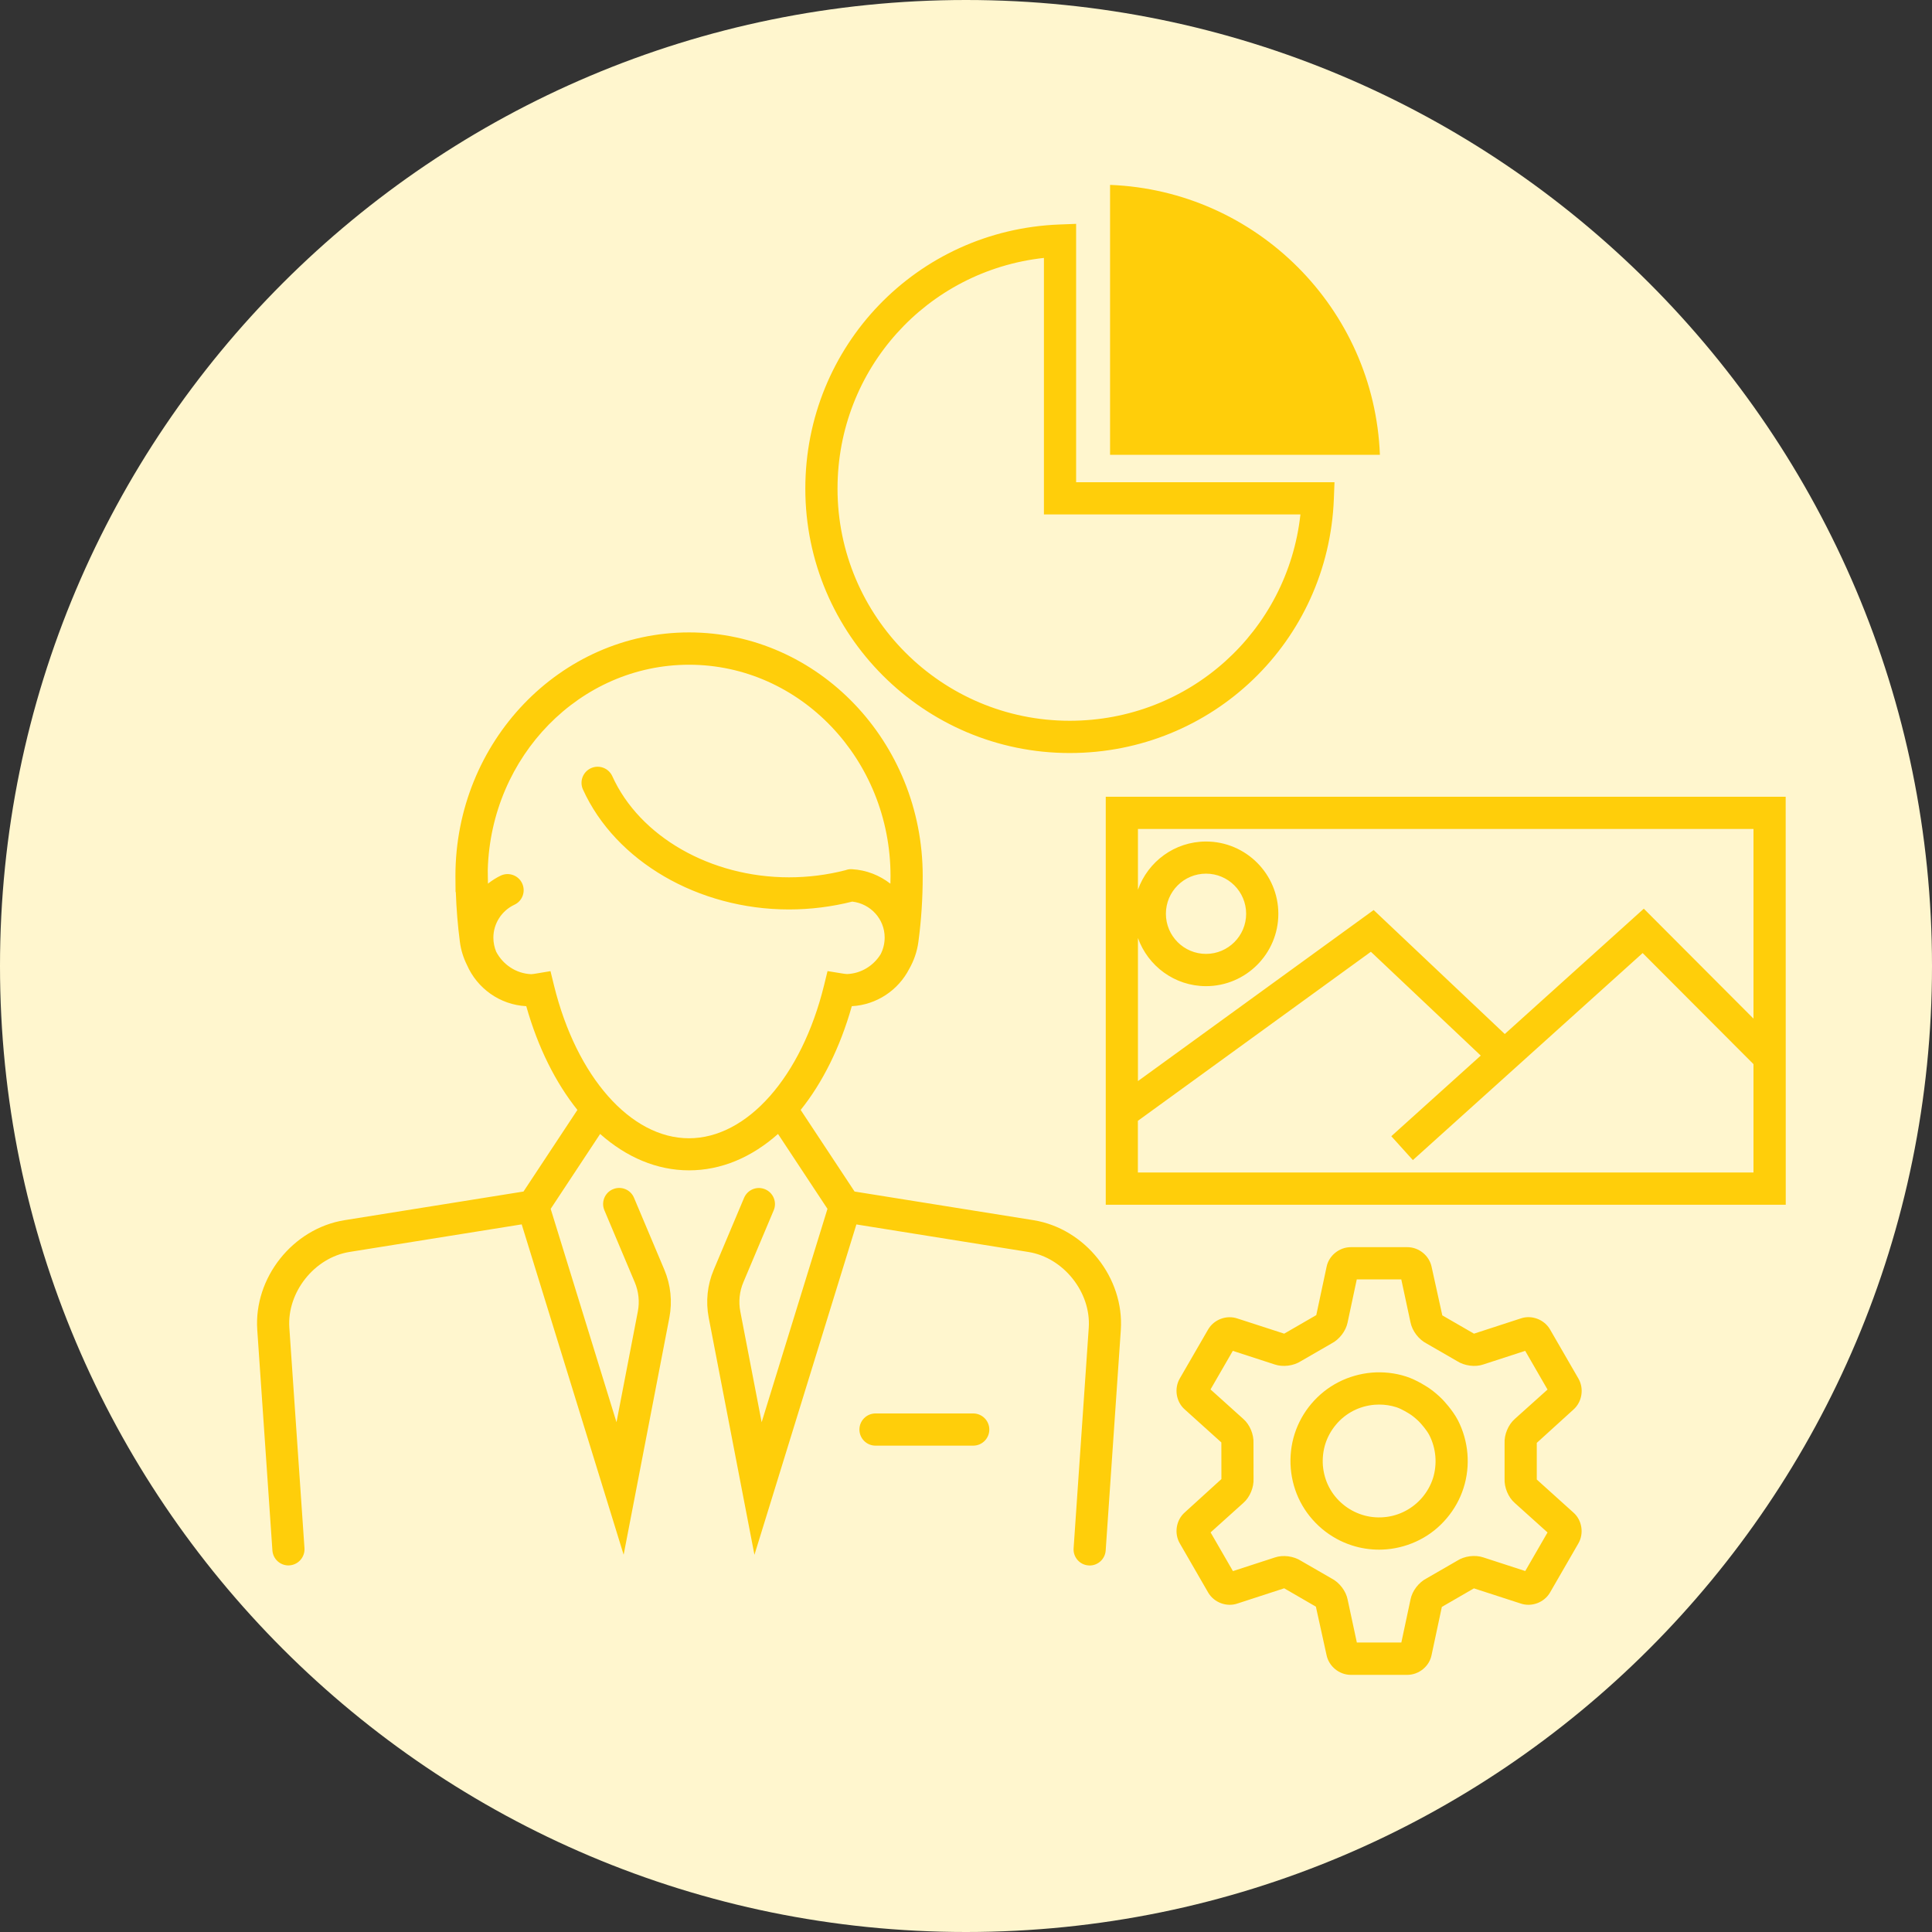 <svg xmlns="http://www.w3.org/2000/svg" x="0" y="0" viewBox="0 0 300 300" width="300" height="300"><rect x="0" y="0" width="300" height="300" fill="#333333" stroke="none"/><style>.a{display:none}.b{display:inline;fill:#51FFB6}.c{display:inline;fill:#FFF}.d{display:inline;fill:url(#SVGID_3_)}.e{display:inline}.f{fill:#DEF4FD}.g{fill:#D4F0FE}.h{fill:#A8D1E5}.i{fill:#D4FFFE}.j{fill:#B2DDF2}.k{enable-background:new }.l{clip-path:url(#SVGID_29_);enable-background:new }.m{fill:url(#SVGID_30_)}.n{fill:url(#SVGID_31_)}.o{clip-path:url(#SVGID_139_);enable-background:new }.p{fill:url(#SVGID_140_)}.q{fill:url(#SVGID_141_)}.r{fill:url(#SVGID_142_)}.s{fill:url(#SVGID_143_)}.t{fill:url(#SVGID_144_)}.u{fill:url(#SVGID_146_)}.v{fill:url(#SVGID_148_)}.w{fill:url(#SVGID_149_)}.x{fill:url(#SVGID_150_)}.y{fill:url(#SVGID_151_)}.z{fill:url(#SVGID_152_)}.aa{fill:url(#SVGID_153_)}.ab{fill:url(#SVGID_154_)}.ac{fill:url(#SVGID_155_)}.ad{fill:url(#SVGID_156_)}.ae{fill:url(#SVGID_157_)}.af{fill:url(#SVGID_158_)}.ag{fill:url(#SVGID_159_)}.ah{clip-path:url(#SVGID_161_);enable-background:new }.ai{fill:url(#SVGID_162_)}.aj{fill:url(#SVGID_163_)}.ak{fill:url(#SVGID_164_)}.al{fill:url(#SVGID_165_)}.am{fill:url(#SVGID_166_)}.an{fill:url(#SVGID_167_)}.ao{fill:url(#SVGID_168_)}.ap{fill:url(#SVGID_169_)}.aq{fill:url(#SVGID_170_)}.ar{fill:url(#SVGID_171_)}.as{fill:url(#SVGID_172_)}.at{fill:url(#SVGID_173_)}.au{fill:url(#SVGID_174_)}.av{fill:url(#SVGID_175_)}.aw{fill:url(#SVGID_176_)}.ax{fill:url(#SVGID_177_)}.ay{fill:url(#SVGID_178_)}.az{fill:url(#SVGID_179_)}.ba{fill:url(#SVGID_180_)}.bb{fill:url(#SVGID_181_)}.bc{fill:url(#SVGID_182_)}.bd{fill:url(#SVGID_183_)}.be{fill:url(#SVGID_184_)}.bf{clip-path:url(#SVGID_186_);enable-background:new }.bg{fill:url(#SVGID_187_)}.bh{fill:url(#SVGID_188_)}.bi{fill:url(#SVGID_189_)}.bj{fill:url(#SVGID_190_)}.bk{fill:url(#SVGID_191_)}.bl{fill:url(#SVGID_192_)}.bm{fill:url(#SVGID_193_)}.bn{fill:url(#SVGID_194_)}.bo{fill:url(#SVGID_195_)}.bp{fill:url(#SVGID_196_)}.bq{fill:url(#SVGID_197_)}.br{fill:url(#SVGID_198_)}.bs{fill:url(#SVGID_199_)}.bt{fill:url(#SVGID_200_)}.bu{fill:url(#SVGID_201_)}.bv{fill:url(#SVGID_202_)}.bw{fill:url(#SVGID_203_)}.bx{fill:url(#SVGID_204_)}.by{fill:url(#SVGID_205_)}.bz{fill:url(#SVGID_206_)}.ca{fill:url(#SVGID_207_)}.cb{fill:url(#SVGID_208_)}.cc{fill:url(#SVGID_209_)}.cd{fill:url(#SVGID_210_)}.ce{fill:url(#SVGID_211_)}.cf{fill:url(#SVGID_212_)}.cg{fill:url(#SVGID_213_)}.ch{fill:url(#SVGID_214_)}.ci{fill:url(#SVGID_215_)}.cj{fill:url(#SVGID_216_)}.ck{fill:url(#SVGID_217_)}.cl{fill:url(#SVGID_218_)}.cm{fill:url(#SVGID_219_)}.cn{fill:url(#SVGID_220_)}.co{fill:url(#SVGID_221_)}.cp{fill:url(#SVGID_222_)}.cq{fill:url(#SVGID_223_)}.cr{fill:#316091}.cs{fill:#3D7AA8}.ct{fill:#FFF}.cu{fill:#D9E9E9}.cv{fill:#C1CFCF}.cw{fill:#EAEAEA}.cx{fill:#EFFAFF}.cy{fill:#2C7EEA}.cz{fill:#94908A}.da{fill:#1D51DE}.db{fill:#E36203}.dc{fill:#FCBE0F}.dd{fill:#37A54A}.de{fill:#B0ACA3}.df{fill:#B0BFDE}.dg{fill:#3C463B}.dh{fill:#37B3B5}.di{fill:#3DC7C9}.dj{fill:#E0C9A4}.dk{fill:#163F59}.dl{fill:#E9D6B8}.dm{fill:#161711}.dn{fill:#424B41}.do{fill:#B6C2C9}.dp{fill:#879BA6}.dq{fill:#E4EEF3}.dr{fill:#323B31}.ds{fill:#F0CE26}.dt{fill:#2C64EA}.du{fill:#194866}.dv{fill:#E8A41C}.dw{fill:#CDD5D7}.dx{fill:#BFC2BF}.dy{fill:#593446}.dz{fill:#081832}.ea{fill:#D9C7AB}.eb{fill:#D1DBEA}.ec{fill:#CDD5D8}.ed{fill:#B7BEC0}.ee{fill:#30363D}.ef{fill:#484F59}.eg{fill:#F7F8FC}.eh{fill:#E5E8EC}.ei{fill:#5DCFCA}.ej{fill:#86C0F0}.ek{fill:#74B2E8}.el{fill:#ECB60D}.em{fill:#C4D1E1}.en{fill:#282723}.eo{fill:#D8E5ED}.ep{fill:#D9E1E4}.eq{fill:#DEC9A9}.er{fill:none}.es{opacity:0.2;fill:#AEC4DB}.et{fill:#FFD917}.eu{fill:#F3AA06}.ev{fill:#FECE40}.ew{fill:#FDBF14}.ex{fill:#B5D1DE}.ey{fill:#4E99FF}.ez{fill:#FFBF0D}.fa{fill:#ACD5F4}.fb{fill:#86BBD8}.fc{fill:#596273}.fd{fill:none;stroke:#3DC7C9;stroke-width:3.73;stroke-miterlimit:10}.fe{fill:none;stroke:#2C7EEA;stroke-width:3.73;stroke-miterlimit:10}.ff{fill:none;stroke:#F1FAFC;stroke-width:3.73;stroke-miterlimit:10}.fg{fill:none;stroke:#FFC4AD;stroke-width:3.73;stroke-miterlimit:10}.fh{fill:none;stroke:#7EC8EF;stroke-width:3.73;stroke-miterlimit:10}.fi{fill:#D0DEE6}.fj{fill:#88BDDA}.fk{fill:#91E2F6}.fl{fill:#001F46}.fm{fill:#367082}.fn{fill:#E6B09C}.fo{fill:#FFC4AD}.fp{fill:#33A8B5}.fq{fill:url(#SVGID_224_)}.fr{display:inline;fill:#2C7EEA}.fs{fill:#2F4A60}.ft{display:inline;fill:#86C0F0}.fu{fill:none;stroke:#33A8B5;stroke-width:2.282;stroke-miterlimit:10}.fv{fill:none;stroke:#86C0F0;stroke-width:2.282;stroke-miterlimit:10}.fw{fill:none;stroke:#161711;stroke-width:1.705;stroke-miterlimit:10}.fx{clip-path:url(#SVGID_226_);fill:#FFB400}.fy{fill:#9FC400}.fz{fill:#EAF4FE}.ga{fill:#0450CF}.gb{fill:#FEC12F}.gc{fill:#7EB3FF}.gd{fill:#9AC7F7}.ge{fill:#0561FC}.gf{opacity:0.2;fill:#FFF}.gg{fill:#003E99}.gh{fill:#C5E1F9}.gi{fill:#E2C59C}.gj{fill:#0253A2}.gk{fill:#FFAB01}.gl{fill:#387BFF}.gm{fill:#FEC00F}.gn{fill:#0063CB}.go{fill:#DBC9AD}.gp{fill:#12344A}.gq{fill:#92B400}.gr{fill:#2B83FD}.gs{fill:#17203F}.gt{fill:#EC9568}.gu{fill:#F7B68B}.gv{fill:#DEE7EC}.gw{display:inline;fill:url(#bg_1_)}.gx{fill:#FFCE0A}.gy{fill:#FFB400}.gz{fill:none;stroke:#FFCE0A;stroke-width:5;stroke-miterlimit:10}.ha{fill:#FFF6CE}.hb{fill:none;stroke:#FFCE0A;stroke-width:5;stroke-linecap:round;stroke-miterlimit:10}.hc{fill:#005BAC}.hd{display:inline;opacity:0.4}.he{fill:#71C9FF}.hf{clip-path:url(#SVGID_228_);fill:#00498A}.hg{clip-path:url(#SVGID_228_);fill:#005BAC}.hh{clip-path:url(#SVGID_228_);fill:#71C9FF}.hi{clip-path:url(#SVGID_228_);fill:#FFC400}.hj{fill:#FFDE58}.hk{fill:#FFC400}.hl{fill:#FD0}.hm{clip-path:url(#SVGID_230_)}.hn{display:inline;fill:#F6F6F6}.ho{fill:#FC0}.hp{fill:#FFE600}.hq{display:inline;fill:#4A9CCE}.hr{clip-path:url(#SVGID_232_)}.hs{opacity:0.7;fill:#FFF}.ht{opacity:0.7;clip-path:url(#SVGID_232_)}.hu{opacity:0.7}.hv{clip-path:url(#SVGID_233_)}.hw{clip-path:url(#SVGID_234_)}.hx{clip-path:url(#SVGID_235_)}.hy{clip-path:url(#SVGID_236_)}.hz{clip-path:url(#SVGID_237_)}.ia{opacity:0.4;clip-path:url(#SVGID_232_);fill:#FFF}.ib{fill:#A9B0B2}.ic{fill:#5C5F60}.id{clip-path:url(#SVGID_238_);enable-background:new }.ie{fill:#717677}.if{clip-path:url(#SVGID_239_);enable-background:new }.ig{clip-path:url(#SVGID_240_);enable-background:new }.ih{fill:#757A7B}.ii{clip-path:url(#SVGID_241_);enable-background:new }.ij{fill:#5F6364}.ik{clip-path:url(#SVGID_242_);enable-background:new }.il{fill:#602150}.im{fill:#DFBB60}.in{clip-path:url(#SVGID_243_);enable-background:new }.io{fill:#957D40}.ip{fill:#DEBB5F}.iq{clip-path:url(#SVGID_244_);enable-background:new }.ir{fill:#687582}.is{clip-path:url(#SVGID_245_);enable-background:new }.it{fill:#7D6936}.iu{clip-path:url(#SVGID_246_);enable-background:new }.iv{fill:#215360}.iw{fill:#3A93AA}.ix{fill:#7E2B69}.iy{clip-path:url(#SVGID_247_);enable-background:new }.iz{fill:#7C2F15}.ja{fill:#AEC4DB}.jb{clip-path:url(#SVGID_248_);enable-background:new }.jc{fill:#90793E}.jd{fill:#8B753C}.je{fill:#86713A}.jf{fill:#873317}.jg{clip-path:url(#SVGID_249_);enable-background:new }.jh{fill:#9E792F}.ji{clip-path:url(#SVGID_250_);enable-background:new }.jj{fill:#8D9497}.jk{clip-path:url(#SVGID_251_);enable-background:new }.jl{fill:#853216}.jm{fill:#8A3417}.jn{fill:#8F3618}.jo{fill:#943819}.jp{fill:#807026}.jq{clip-path:url(#SVGID_252_);enable-background:new }.jr{fill:#2D9A82}.js{clip-path:url(#SVGID_253_);enable-background:new }.jt{fill:#2D3137}.ju{clip-path:url(#SVGID_254_);enable-background:new }.jv{fill:#92989C}.jw{clip-path:url(#SVGID_255_);enable-background:new }.jx{fill:#A37D30}.jy{fill:#ECB445}.jz{fill:#DC5325}.ka{fill:#24252D}.kb{clip-path:url(#SVGID_256_);enable-background:new }.kc{fill:#2D779A}.kd{fill:#2B7495}.ke{fill:#2A7090}.kf{fill:#286C8B}.kg{fill:#276886}.kh{fill:#256381}.ki{fill:#63657C}.kj{fill:#96A9BD}.kk{clip-path:url(#SVGID_257_);enable-background:new }.kl{fill:#958A40}.km{clip-path:url(#SVGID_258_);enable-background:new }.kn{fill:#8D8F97}.ko{clip-path:url(#SVGID_259_);enable-background:new }.kp{clip-path:url(#SVGID_260_);enable-background:new }.kq{fill:#272830}.kr{fill:#25262E}.ks{clip-path:url(#SVGID_261_);enable-background:new }.kt{fill:#43B3E6}.ku{fill:#2975D9}.kv{fill:#15100C}.kw{opacity:0.2}.kx{fill:#64C8FF}.ky{fill:#008EDD}.kz{fill:#FF5252}.la{fill:#D199A1}.lb{fill:#C18793}.lc{fill:#34A9AB}.ld{fill:#2B99F1}.le{display:inline;fill:#005BAB}.lf{display:inline;fill:#595757}.lg{fill:#074FDF}.lh{fill:#69AEEB}.li{fill:#ACD4F8}.lj{fill:#FF876C}.lk{fill:#FFA38F}.ll{fill:#E36E54}.lm{fill:#F0CA67}.ln{fill:#F4DA80}.lo{fill:#202954}.lp{fill:#8DCFFF}.lq{fill:none;stroke:#0561FC;stroke-width:2.137;stroke-miterlimit:10}.lr{fill:#E1EEFE}.ls{fill:#C2DEFF}.lt{fill:#7AB6FE}.lu{fill:#C1E3FE}.lv{fill:none;stroke:#C1E3FE;stroke-width:0.116;stroke-miterlimit:10}.lw{fill:none;stroke:#C1E3FE;stroke-width:0.116;stroke-miterlimit:10}.lx{opacity:0.34;fill:#FFF}.ly{fill:#0451DB}.lz{fill:none;stroke:#C1E3FE;stroke-width:0.127;stroke-miterlimit:10}.ma{fill:none;stroke:#0451DB;stroke-width:0.682;stroke-miterlimit:10}.mb{fill:none;stroke:#7AB6FE;stroke-width:0.731;stroke-miterlimit:10}.mc{fill:#FFF;stroke:#7AB6FE;stroke-width:0.731;stroke-miterlimit:10}.md{fill:#FFF;stroke:#0451DB;stroke-width:0.682;stroke-miterlimit:10}.me{fill:#00077A}.mf{fill:#0055E3}.mg{fill:#F80}.mh{display:inline;fill:#992855}.mi{display:inline;fill:#B83054}.mj{display:inline;fill:#D62F4D}.mk{display:inline;fill:#E54353}.ml{display:inline;fill:#FC805D}.mm{display:inline;fill:#FCA562}.mn{display:inline;fill:#FFBB5C}.mo{fill:#FFEECD}.mp{fill:#FFF6CD}.mq{fill:#FFFBE7}.mr{fill:#FFFBC6}.ms{fill:#FFF3D1}.mt{fill:#FFCA5F}.mu{fill:#D4D4D4}.mv{fill:#9EA9CC}.mw{fill:#F8DBB8}.mx{fill:#4D5F96}.my{fill:#7988DB}.mz{fill:#FFC024}.na{fill:#FFB510}.nb{fill:#FFC933}.nc{fill:#FF9700}.nd{fill:#FFD5C0}.ne{fill:#DEB9A4}.nf{fill:#3B3E54}.ng{fill:#5E6175}.nh{fill:#858585}.ni{fill:#A3A3A3}.nj{fill:#F6D2A6}.nk{fill:#515775}.nl{fill:#6B6D88}.nm{fill:#2D334A}.nn{fill:#F7D7B0}.no{fill:#383E56}.np{fill:none;stroke:#6F728A;stroke-width:1.475;stroke-miterlimit:10}.nq{clip-path:url(#SVGID_263_)}.nr{opacity:0.5}.ns{fill:#FAE5CC}.nt{fill:#F7F7F7}.nu{fill:#EDEDED}.nv{fill:#828392}.nw{fill:#EBC0A7}.nx{fill:#8488A3}.ny{fill:none;stroke:#FB7F64;stroke-width:1.713;stroke-miterlimit:10}.nz{display:inline;fill:#D81818}.oa{fill:#005BAB}.ob{fill:#595757}.oc{fill:#FFEC9A}.od{fill:#C90000}.oe{clip-path:url(#SVGID_264_)}.of{clip-path:url(#SVGID_265_);enable-background:new }.og{clip-path:url(#SVGID_266_);enable-background:new }.oh{clip-path:url(#SVGID_267_);enable-background:new }.oi{clip-path:url(#SVGID_268_);enable-background:new }.oj{clip-path:url(#SVGID_269_);enable-background:new }.ok{clip-path:url(#SVGID_270_);enable-background:new }.ol{clip-path:url(#SVGID_271_);enable-background:new }.om{clip-path:url(#SVGID_272_);enable-background:new }.on{clip-path:url(#SVGID_273_);enable-background:new }.oo{clip-path:url(#SVGID_274_);enable-background:new }.op{clip-path:url(#SVGID_275_);enable-background:new }.oq{clip-path:url(#SVGID_276_);enable-background:new }.or{clip-path:url(#SVGID_277_);enable-background:new }.os{clip-path:url(#SVGID_278_);enable-background:new }.ot{clip-path:url(#SVGID_279_);enable-background:new }.ou{clip-path:url(#SVGID_280_);enable-background:new }.ov{clip-path:url(#SVGID_281_);enable-background:new }.ow{clip-path:url(#SVGID_282_);enable-background:new }.ox{clip-path:url(#SVGID_283_);enable-background:new }.oy{clip-path:url(#SVGID_284_);enable-background:new }.oz{clip-path:url(#SVGID_285_);enable-background:new }.pa{clip-path:url(#SVGID_286_);enable-background:new }.pb{clip-path:url(#SVGID_287_);enable-background:new }.pc{clip-path:url(#SVGID_288_);enable-background:new }.pd{fill:#CAEFFF}.pe{fill:#00498A}.pf{fill:#6F728A}.pg{fill:#FFE6A9}.ph{clip-path:url(#SVGID_289_);enable-background:new }.pi{clip-path:url(#SVGID_290_);enable-background:new }.pj{clip-path:url(#SVGID_291_);enable-background:new }.pk{clip-path:url(#SVGID_292_);enable-background:new }.pl{clip-path:url(#SVGID_293_);enable-background:new }.pm{clip-path:url(#SVGID_294_);enable-background:new }.pn{clip-path:url(#SVGID_295_);enable-background:new }.po{clip-path:url(#SVGID_296_);enable-background:new }.pp{clip-path:url(#SVGID_297_);enable-background:new }.pq{clip-path:url(#SVGID_298_);enable-background:new }.pr{clip-path:url(#SVGID_299_);enable-background:new }.ps{clip-path:url(#SVGID_300_);enable-background:new }.pt{clip-path:url(#SVGID_301_);enable-background:new }.pu{clip-path:url(#SVGID_302_);enable-background:new }.pv{clip-path:url(#SVGID_303_);enable-background:new }.pw{clip-path:url(#SVGID_304_);enable-background:new }.px{clip-path:url(#SVGID_305_);enable-background:new }.py{clip-path:url(#SVGID_306_);enable-background:new }.pz{clip-path:url(#SVGID_307_);enable-background:new }.qa{clip-path:url(#SVGID_308_);enable-background:new }.qb{clip-path:url(#SVGID_309_);enable-background:new }.qc{clip-path:url(#SVGID_310_);enable-background:new }.qd{clip-path:url(#SVGID_311_);enable-background:new }.qe{clip-path:url(#SVGID_312_);enable-background:new }.qf{display:inline;fill:#005BAC}.qg{clip-path:url(#SVGID_314_);enable-background:new }.qh{fill:url(#SVGID_315_)}.qi{fill:url(#SVGID_316_)}.qj{clip-path:url(#SVGID_318_);enable-background:new }.qk{fill:url(#SVGID_319_)}.ql{fill:url(#SVGID_320_)}.qm{fill:url(#SVGID_321_)}.qn{fill:url(#SVGID_322_)}.qo{fill:url(#SVGID_323_)}.qp{fill:url(#SVGID_324_)}.qq{fill:url(#SVGID_325_)}.qr{fill:url(#SVGID_326_)}.qs{fill:url(#SVGID_327_)}.qt{fill:url(#SVGID_328_)}.qu{fill:url(#SVGID_329_)}.qv{fill:url(#SVGID_330_)}.qw{fill:url(#SVGID_331_)}.qx{fill:url(#SVGID_332_)}.qy{fill:url(#SVGID_333_)}.qz{fill:url(#SVGID_334_)}.ra{fill:url(#SVGID_335_)}.rb{fill:url(#SVGID_336_)}.rc{clip-path:url(#SVGID_338_);enable-background:new }.rd{fill:url(#SVGID_339_)}.re{fill:url(#SVGID_340_)}.rf{fill:url(#SVGID_341_)}.rg{fill:url(#SVGID_342_)}.rh{fill:url(#SVGID_343_)}.ri{fill:url(#SVGID_344_)}.rj{fill:url(#SVGID_345_)}.rk{fill:url(#SVGID_346_)}.rl{fill:url(#SVGID_347_)}.rm{fill:url(#SVGID_348_)}.rn{fill:url(#SVGID_349_)}.ro{fill:url(#SVGID_350_)}.rp{fill:url(#SVGID_351_)}.rq{fill:url(#SVGID_352_)}.rr{fill:url(#SVGID_353_)}.rs{fill:url(#SVGID_354_)}.rt{fill:url(#SVGID_355_)}.ru{fill:url(#SVGID_356_)}.rv{fill:url(#SVGID_357_)}.rw{fill:url(#SVGID_358_)}.rx{fill:url(#SVGID_359_)}.ry{fill:url(#SVGID_360_)}.rz{fill:url(#SVGID_361_)}.sa{clip-path:url(#SVGID_363_);enable-background:new }.sb{fill:url(#SVGID_364_)}.sc{fill:url(#SVGID_365_)}.sd{fill:url(#SVGID_366_)}.se{fill:url(#SVGID_367_)}.sf{fill:url(#SVGID_368_)}.sg{fill:url(#SVGID_369_)}.sh{fill:url(#SVGID_370_)}.si{fill:url(#SVGID_371_)}.sj{fill:url(#SVGID_372_)}.sk{fill:url(#SVGID_373_)}.sl{fill:url(#SVGID_374_)}.sm{fill:url(#SVGID_375_)}.sn{fill:url(#SVGID_376_)}.so{fill:url(#SVGID_377_)}.sp{fill:url(#SVGID_378_)}.sq{fill:url(#SVGID_379_)}.sr{fill:url(#SVGID_380_)}.ss{fill:url(#SVGID_381_)}.st{fill:url(#SVGID_382_)}.su{fill:url(#SVGID_383_)}.sv{fill:url(#SVGID_384_)}.sw{fill:url(#SVGID_385_)}.sx{fill:url(#SVGID_386_)}.sy{fill:url(#SVGID_387_)}.sz{fill:url(#SVGID_388_)}.ta{fill:url(#SVGID_389_)}.tb{fill:url(#SVGID_390_)}.tc{fill:url(#SVGID_391_)}.td{fill:url(#SVGID_392_)}.te{fill:url(#SVGID_393_)}.tf{fill:url(#SVGID_394_)}.tg{fill:url(#SVGID_395_)}.th{fill:url(#SVGID_396_)}.ti{fill:url(#SVGID_397_)}.tj{fill:url(#SVGID_398_)}.tk{fill:url(#SVGID_399_)}.tl{fill:url(#SVGID_400_)}.tm{fill:none;stroke:#C1CFCF;stroke-width:2.925;stroke-miterlimit:10}.tn{fill:none;stroke:#2C7EEA;stroke-width:1.229;stroke-miterlimit:10}.to{fill:none;stroke:#2C7EEA;stroke-width:2.459;stroke-miterlimit:10}.tp{fill:none;stroke:#94908A;stroke-width:2.459;stroke-miterlimit:10}.tq{fill:none;stroke:#2C7EEA;stroke-width:3.688;stroke-miterlimit:10}.tr{fill:none;stroke:#B0ACA3;stroke-width:3.688;stroke-miterlimit:10}.ts{fill:none;stroke:#316091;stroke-width:4.918;stroke-miterlimit:10}.tt{fill:none;stroke:#37A54A;stroke-width:3.688;stroke-miterlimit:10}.tu{fill:none;stroke:#B6C2C9;stroke-width:4}.tv{fill:#17ABFE}.tw{fill:#E2E2E2}.tx{fill:#B3B3B3}.ty{fill:#FF3D0D}.tz{fill:none;stroke:#FFF;stroke-width:4.832;stroke-miterlimit:10}.ua{fill:#F3F3F3}.ub{fill:#E04037}.uc{fill:#FF5931}.ud{fill:url(#SVGID_401_)}.ue{fill:url(#SVGID_402_)}.uf{clip-path:url(#SVGID_403_);enable-background:new }.ug{clip-path:url(#SVGID_404_);enable-background:new }.uh{clip-path:url(#SVGID_405_);enable-background:new }.ui{clip-path:url(#SVGID_406_);enable-background:new }.uj{clip-path:url(#SVGID_407_);enable-background:new }.uk{clip-path:url(#SVGID_408_);enable-background:new }.ul{clip-path:url(#SVGID_409_);enable-background:new }.um{clip-path:url(#SVGID_410_);enable-background:new }.un{clip-path:url(#SVGID_411_);enable-background:new }.uo{clip-path:url(#SVGID_412_);enable-background:new }.up{clip-path:url(#SVGID_413_);enable-background:new }.uq{clip-path:url(#SVGID_414_);enable-background:new }.ur{clip-path:url(#SVGID_415_);enable-background:new }.us{clip-path:url(#SVGID_416_);enable-background:new }.ut{clip-path:url(#SVGID_417_);enable-background:new }.uu{clip-path:url(#SVGID_418_);enable-background:new }.uv{clip-path:url(#SVGID_419_);enable-background:new }.uw{clip-path:url(#SVGID_420_);enable-background:new }.ux{clip-path:url(#SVGID_421_);enable-background:new }.uy{clip-path:url(#SVGID_422_);enable-background:new }.uz{clip-path:url(#SVGID_423_);enable-background:new }.va{clip-path:url(#SVGID_424_);enable-background:new }.vb{clip-path:url(#SVGID_425_);enable-background:new }.vc{clip-path:url(#SVGID_426_);enable-background:new }.vd{fill:#47AFEA}.ve{fill:#7DD3F9}.vf{fill:#0C7AAA}.vg{fill:none;stroke:#C5E1F9;stroke-width:2.002;stroke-linecap:round;stroke-miterlimit:10}.vh{display:none;fill:#2C7EEA}.vi{clip-path:url(#SVGID_427_);enable-background:new }.vj{clip-path:url(#SVGID_428_);enable-background:new }.vk{clip-path:url(#SVGID_429_);enable-background:new }.vl{clip-path:url(#SVGID_430_);enable-background:new }.vm{clip-path:url(#SVGID_431_);enable-background:new }.vn{clip-path:url(#SVGID_432_);enable-background:new }.vo{clip-path:url(#SVGID_433_);enable-background:new }.vp{clip-path:url(#SVGID_434_);enable-background:new }.vq{clip-path:url(#SVGID_435_);enable-background:new }.vr{clip-path:url(#SVGID_436_);enable-background:new }.vs{clip-path:url(#SVGID_437_);enable-background:new }.vt{clip-path:url(#SVGID_438_);enable-background:new }.vu{clip-path:url(#SVGID_439_);enable-background:new }.vv{clip-path:url(#SVGID_440_);enable-background:new }.vw{clip-path:url(#SVGID_441_);enable-background:new }.vx{clip-path:url(#SVGID_442_);enable-background:new }.vy{clip-path:url(#SVGID_443_);enable-background:new }.vz{clip-path:url(#SVGID_444_);enable-background:new }.wa{clip-path:url(#SVGID_445_);enable-background:new }.wb{clip-path:url(#SVGID_446_);enable-background:new }.wc{clip-path:url(#SVGID_447_);enable-background:new }.wd{clip-path:url(#SVGID_448_);enable-background:new }.we{clip-path:url(#SVGID_449_);enable-background:new }.wf{clip-path:url(#SVGID_450_);enable-background:new }</style><g class="a"><g class="e"><path class="ha" d="M150,300L150,300C67.16,300,0,232.84,0,150v0C0,67.16,67.16,0,150,0h0c82.84,0,150,67.16,150,150v0 C300,232.84,232.84,300,150,300z"/><g><g><g><g><line class="hb" x1="135.95" y1="221.98" x2="151.12" y2="221.98"/><g><path class="hb" d="M169.19,240.59l2.35-34.23c0.47-6.84-4.68-13.32-11.45-14.41l-28.87-4.62l-13.52,43.81l-5.21-27 c-0.39-2.02-0.17-4.11,0.63-6l4.71-11.17"/><path class="hb" d="M96.16,186.97l4.7,11.17c0.8,1.89,1.02,3.98,0.63,6l-5.21,27l-13.52-43.81l-28.87,4.62 c-6.77,1.08-11.92,7.57-11.45,14.41l2.35,34.23"/></g></g><g><path class="hb" d="M82.73,153.76c-4.53,0-8.27-3.42-8.85-7.84c-0.42-3.19-0.64-6.49-0.64-9.89h-0.02 c0-19.51,15.12-35.32,33.78-35.32c18.65,0,33.78,15.81,33.78,35.32c0,3.4-0.22,6.7-0.64,9.89c-0.58,4.43-4.32,7.84-8.85,7.84"/></g><line class="hb" x1="92.79" y1="172.16" x2="82.77" y2="187.33"/><line class="hb" x1="121.2" y1="172.16" x2="131.22" y2="187.33"/><path class="hb" d="M78.81,138.22c-2.78,1.3-4.7,4.1-4.7,7.37c0,4.52,3.66,8.18,8.18,8.18c0.45,0,0.89-0.06,1.32-0.13 c3.69,14.99,12.76,25.61,23.38,25.61c10.62,0,19.69-10.62,23.38-25.61c0.43,0.07,0.86,0.13,1.31,0.13 c4.52,0,8.18-3.66,8.18-8.18c0-4.35-3.41-7.88-7.7-8.13"/><path class="hb" d="M132.15,137.48c-3.04,0.81-6.29,1.25-9.65,1.25c-13.58,0-25.17-7.13-29.72-17.16"/></g></g></g><g><g><path class="gx" d="M272.28,128.72l0.01,53.35H176.7v-53.35H272.28 M277.28,123.72H171.7v63.35h105.59L277.28,123.72 L277.28,123.72z"/></g><path class="gz" d="M234.29,164.58,213.09,144.54,174.86,172.29"/><path class="gz" d="M275.14,164.57,255.16,144.54,217.71,178.29"/><circle class="gz" cx="187.27" cy="141.89" r="8.73"/></g><g><g><path class="gx" d="M172.37,70.62h41.9c-0.87-22.71-19.19-41.03-41.9-41.91V70.62z"/></g><g><path class="gz" d="M164.6,37.36c-20.56,0.79-37.05,17.77-37.05,38.52c0,21.25,17.29,38.54,38.55,38.54 c20.75,0,37.73-16.48,38.52-37.04H164.6V37.36z"/></g></g><path class="gz" d="M242.65,217.02c0.46-0.4,0.58-1.16,0.28-1.68l-4.41-7.63c-0.3-0.53-1.02-0.8-1.6-0.6l-7.39,2.41 c-0.58,0.2-1.46,0.07-1.97-0.28l-4.87-2.81c-0.56-0.26-1.11-0.96-1.23-1.57l-1.63-7.61c-0.12-0.6-0.71-1.08-1.32-1.08l-8.78,0 c-0.61,0-1.2,0.49-1.32,1.08l-1.62,7.6c-0.12,0.6-0.67,1.3-1.23,1.56l-4.87,2.81c-0.5,0.35-1.39,0.48-1.97,0.28l-7.39-2.4 c-0.57-0.2-1.29,0.07-1.6,0.6l-4.4,7.61c-0.3,0.53-0.18,1.28,0.28,1.68l5.78,5.2c0.46,0.4,0.79,1.23,0.74,1.84l0.01,5.62 c0.05,0.61-0.28,1.44-0.74,1.84l-5.78,5.2c-0.46,0.4-0.58,1.16-0.28,1.68l4.41,7.63c0.3,0.53,1.02,0.8,1.6,0.6l7.39-2.41 c0.58-0.2,1.47-0.07,1.97,0.28l4.87,2.81c0.56,0.26,1.11,0.96,1.23,1.56l1.62,7.61c0.12,0.6,0.71,1.08,1.32,1.08l8.78,0 c0.61,0,1.2-0.49,1.32-1.08l1.62-7.6c0.12-0.6,0.67-1.3,1.23-1.56l4.87-2.81c0.5-0.35,1.39-0.48,1.97-0.28l7.39,2.4 c0.57,0.2,1.29-0.07,1.6-0.6l4.4-7.62c0.3-0.53,0.18-1.28-0.28-1.68l-5.78-5.2c-0.46-0.4-0.8-1.23-0.74-1.84l0-5.62 c-0.05-0.61,0.28-1.44,0.74-1.84L242.65,217.02z M225.37,225.92c0.13,1.48-0.04,2.98-0.49,4.37c-0.45,1.4-1.16,2.69-2.13,3.84 c-0.97,1.15-2.13,2.07-3.43,2.74c-1.3,0.67-2.75,1.09-4.23,1.22c-1.48,0.13-2.98-0.04-4.37-0.49c-1.4-0.45-2.7-1.16-3.84-2.13 c-1.14-0.97-2.07-2.13-2.74-3.43c-0.67-1.3-1.09-2.75-1.21-4.23c-0.13-1.48,0.04-2.98,0.49-4.37c0.45-1.4,1.16-2.69,2.13-3.84 c0.97-1.15,2.12-2.07,3.43-2.74c1.3-0.67,2.75-1.09,4.23-1.22c1.48-0.13,2.98,0.04,4.37,0.49c1.4,0.45,2.96,1.52,2.96,1.52 c0.49,0.33,1.22,0.95,1.63,1.37c0,0,1.32,1.36,2,2.66C224.83,222.99,225.25,224.44,225.37,225.92z"/></g></g><g><g><path id="_x30__19_" class="ha" d="M150,300L150,300C67.16,300,0,232.84,0,150v0C0,67.16,67.16,0,150,0h0 c82.84,0,150,67.16,150,150v0C300,232.84,232.84,300,150,300z"/><path id="_x30__11_" class="gx" d="M153.62,221.98c0,1.38-1.12,2.5-2.5,2.5h-15.17c-1.38,0-2.5-1.12-2.5-2.5s1.12-2.5,2.5-2.5 h15.17C152.5,219.48,153.62,220.6,153.62,221.98z M174.04,206.53l-2.35,34.23c-0.09,1.32-1.19,2.33-2.49,2.33 c-0.06,0-0.12,0-0.17-0.01c-1.38-0.09-2.42-1.29-2.32-2.67l2.35-34.23c0.38-5.5-3.91-10.89-9.35-11.77l-26.73-4.28l-15.83,51.3l-7.1-36.82c-0.48-2.51-0.22-5.08,0.78-7.44l4.71-11.17c0.54-1.27,2-1.87,3.27-1.33c1.27,0.54,1.87,2,1.33,3.27l-4.71,11.17 c-0.61,1.44-0.77,3.02-0.47,4.56l3.31,17.17l10.22-33.13l-7.68-11.63c-4.09,3.63-8.81,5.65-13.81,5.65 c-4.99,0-9.72-2.02-13.81-5.65l-7.68,11.63l10.22,33.13l3.31-17.18c0.3-1.54,0.13-3.11-0.48-4.56l-4.71-11.17 c-0.54-1.27,0.06-2.74,1.33-3.27c1.28-0.54,2.74,0.06,3.27,1.33l4.71,11.17c0.99,2.36,1.26,4.93,0.78,7.44l-7.1,36.82l-15.83-51.3l-26.73,4.28c-5.45,0.87-9.73,6.26-9.35,11.77l2.35,34.23c0.09,1.38-0.95,2.57-2.32,2.67c-0.06,0-0.12,0.01-0.17,0.01 c-1.3,0-2.4-1.01-2.49-2.33l-2.35-34.23c-0.56-8.11,5.52-15.76,13.55-17.05l27.79-4.45l8.37-12.67 c-3.37-4.21-6.12-9.67-7.94-16.11c-4.13-0.22-7.63-2.79-9.21-6.4c-0.55-1.11-0.94-2.32-1.1-3.61c-0.33-2.52-0.54-5.1-0.63-7.71 h-0.04l-0.02-2.5c0-20.85,16.27-37.82,36.28-37.82s36.28,16.97,36.28,37.82c0,3.46-0.22,6.89-0.67,10.22 c-0.2,1.53-0.71,2.96-1.44,4.24c-1.69,3.26-5.02,5.55-8.9,5.76c-1.82,6.44-4.57,11.91-7.94,16.11l8.37,12.67l27.79,4.45 C168.51,190.77,174.59,198.42,174.04,206.53z M127.95,153.03l0.55-2.24l2.28,0.37c0.26,0.04,0.51,0.08,0.75,0.09 c2.17-0.08,4.1-1.28,5.21-3.07c0.4-0.78,0.63-1.66,0.63-2.6c0-2.88-2.19-5.25-5.03-5.58c-3.18,0.8-6.48,1.22-9.83,1.22 c-14.09,0-26.94-7.49-31.99-18.63c-0.57-1.26-0.01-2.74,1.25-3.31c1.26-0.57,2.74-0.01,3.31,1.25c4.25,9.39,15.28,15.7,27.44,15.7 c3,0,5.95-0.38,8.78-1.11c0.32-0.12,0.66-0.18,1.01-0.15c2.25,0.13,4.29,0.96,5.95,2.25c0.01-0.39,0.02-0.79,0.02-1.18 c0-18.1-14.03-32.82-31.28-32.82c-16.93,0-30.76,14.19-31.26,31.83l0.01,0.99c0,0.39,0.01,0.78,0.02,1.17 c0.62-0.48,1.27-0.91,1.99-1.25c1.25-0.58,2.74-0.04,3.32,1.21s0.05,2.74-1.21,3.32c-1.98,0.93-3.26,2.93-3.26,5.11 c0,0.77,0.16,1.5,0.43,2.17c1.05,2.02,3.1,3.4,5.43,3.5c0.21-0.01,0.44-0.04,0.73-0.09l2.28-0.38l0.55,2.24 c3.49,14.18,11.91,23.71,20.95,23.71S124.46,167.21,127.95,153.03z M171.7,123.72h105.58l0.01,63.35H171.7V123.72z M272.28,182.06l0-16.82l-17.21-17.25l-35.68,32.15l-3.35-3.71l13.89-12.52l-17.06-16.12l-36.18,26.25v8.02H272.28z M176.7,128.72v9.43 c1.55-4.35,5.69-7.48,10.57-7.48c6.19,0,11.23,5.04,11.23,11.23s-5.04,11.23-11.23,11.23c-4.87,0-9.02-3.13-10.57-7.48v22.22l36.6-26.56l20.36,19.25l21.59-19.46l17.03,17.07l0-29.45H176.7z M187.27,148.12c3.43,0,6.23-2.79,6.23-6.23s-2.79-6.23-6.23-6.23 s-6.23,2.79-6.23,6.23S183.83,148.12,187.27,148.12z M172.37,28.71v41.91h41.9C213.4,47.91,195.09,29.59,172.37,28.71z M125.05,75.88c0-22.15,17.33-40.17,39.45-41.02l2.6-0.1v40.12h40.12l-0.1,2.6c-0.85,22.12-18.87,39.45-41.02,39.45 C143.47,116.93,125.05,98.52,125.05,75.88z M130.05,75.88c0,19.88,16.17,36.04,36.05,36.04c18.58,0,33.84-13.88,35.83-32.04H162.1 V40.05C143.93,42.04,130.05,57.31,130.05,75.88z M227.86,225.71c0.15,1.79-0.05,3.64-0.6,5.34c-0.54,1.71-1.42,3.29-2.6,4.69 c-1.18,1.4-2.59,2.53-4.19,3.35c-1.59,0.82-3.38,1.34-5.17,1.49c-0.38,0.03-0.77,0.05-1.16,0.05c-1.42,0-2.84-0.22-4.18-0.65 c-1.71-0.54-3.29-1.42-4.69-2.59c-1.4-1.19-2.53-2.6-3.36-4.2c-0.82-1.58-1.33-3.37-1.48-5.17c-0.15-1.79,0.05-3.64,0.59-5.34 c0.55-1.72,1.42-3.3,2.6-4.7c1.19-1.4,2.6-2.53,4.2-3.35c1.58-0.82,3.37-1.33,5.17-1.49c1.79-0.15,3.64,0.05,5.34,0.6 c1.7,0.54,3.43,1.71,3.62,1.84c0.62,0.42,1.48,1.15,2,1.69c0.16,0.16,1.6,1.67,2.43,3.26 C227.2,222.12,227.71,223.91,227.86,225.71z M222.88,226.13L222.88,226.13c-0.1-1.15-0.42-2.28-0.94-3.29 c-0.41-0.79-1.27-1.76-1.57-2.07c-0.29-0.3-0.9-0.82-1.25-1.06c-0.35-0.24-1.46-0.93-2.3-1.2c-0.85-0.27-1.76-0.41-2.66-0.41 c-0.25,0-0.5,0.01-0.74,0.03c-1.15,0.1-2.28,0.42-3.29,0.94c-1.02,0.53-1.92,1.24-2.67,2.14c-0.75,0.89-1.31,1.9-1.66,2.99 c-0.34,1.08-0.47,2.26-0.38,3.4c0.1,1.15,0.42,2.29,0.94,3.29c0.52,1.02,1.24,1.91,2.14,2.67c0.89,0.75,1.9,1.3,2.99,1.65 c1.08,0.35,2.26,0.48,3.4,0.38c1.15-0.09,2.28-0.42,3.3-0.95c1.02-0.53,1.91-1.24,2.67-2.13c0.75-0.89,1.31-1.9,1.66-2.99 C222.85,228.45,222.98,227.27,222.88,226.13z M244.32,218.88l-5.69,5.17l0,5.69l5.69,5.13c1.33,1.16,1.67,3.23,0.77,4.79l-4.4,7.62c-0.9,1.56-2.87,2.3-4.57,1.71l-7.25-2.35l-4.98,2.88l-1.6,7.49c-0.34,1.73-1.96,3.06-3.76,3.06l-8.78,0 c-1.8,0-3.42-1.33-3.77-3.1l-1.65-7.49l-4.92-2.85l-7.28,2.37c-1.66,0.57-3.63-0.16-4.53-1.72l-4.41-7.64 c-0.9-1.56-0.56-3.63,0.8-4.81l5.67-5.16l-0.01-5.69l-5.69-5.13c-1.33-1.17-1.67-3.23-0.77-4.79l4.4-7.61 c0.9-1.56,2.86-2.3,4.57-1.71l7.25,2.35l4.98-2.88l1.6-7.49c0.34-1.73,1.96-3.06,3.76-3.06l8.78,0c0,0,0,0,0.01,0 c1.8,0,3.42,1.33,3.77,3.1l1.65,7.49l4.92,2.84l7.28-2.37c1.67-0.57,3.63,0.16,4.53,1.72l4.41,7.63 C246,215.64,245.66,217.7,244.32,218.88z M228.86,207.11L228.86,207.11C228.87,207.1,228.86,207.1,228.86,207.11 C228.86,207.1,228.86,207.1,228.86,207.11z M223.88,204.21L223.88,204.21C223.88,204.21,223.88,204.21,223.88,204.21 C223.88,204.21,223.88,204.21,223.88,204.21z M204.39,204.24C204.39,204.24,204.39,204.24,204.39,204.24L204.39,204.24 C204.39,204.23,204.39,204.24,204.39,204.24z M199.39,207.11L199.39,207.11C199.39,207.11,199.39,207.11,199.39,207.11 C199.39,207.11,199.39,207.11,199.39,207.11z M189.66,229.76C189.66,229.76,189.66,229.76,189.66,229.76 C189.66,229.76,189.66,229.76,189.66,229.76L189.66,229.76C189.66,229.76,189.66,229.76,189.66,229.76z M199.43,246.63 C199.42,246.63,199.42,246.63,199.43,246.63L199.43,246.63C199.42,246.63,199.42,246.63,199.43,246.63z M204.41,249.53 L204.41,249.53C204.4,249.53,204.4,249.53,204.41,249.53C204.41,249.53,204.41,249.53,204.41,249.53z M223.9,249.5 C223.9,249.5,223.9,249.5,223.9,249.5L223.9,249.5C223.9,249.5,223.9,249.5,223.9,249.5z M228.9,246.63L228.9,246.63 C228.89,246.63,228.9,246.63,228.9,246.63C228.9,246.63,228.9,246.63,228.9,246.63z M238.63,223.98 C238.63,223.98,238.63,223.98,238.63,223.98C238.63,223.98,238.63,223.98,238.63,223.98L238.63,223.98 C238.63,223.98,238.63,223.98,238.63,223.98z M240.3,215.77l-3.47-6.01l-6.52,2.12c-1.25,0.43-2.91,0.21-4.06-0.53l-4.73-2.73 c-1.22-0.62-2.23-1.95-2.5-3.29l-1.43-6.67l-6.91,0l-1.43,6.71c-0.26,1.3-1.28,2.63-2.5,3.25l-4.73,2.73 c-1.15,0.75-2.81,0.96-4.1,0.52l-6.49-2.11l-3.46,5.99l5.1,4.59c1,0.87,1.64,2.41,1.57,3.78l0.01,5.46 c0.07,1.37-0.57,2.92-1.6,3.81l-5.07,4.56l3.47,6.01l6.52-2.12c1.25-0.43,2.92-0.21,4.06,0.53l4.73,2.73 c1.22,0.62,2.24,1.95,2.5,3.28l1.43,6.67l6.91,0l1.43-6.71c0.26-1.3,1.27-2.63,2.49-3.25l4.73-2.73c1.15-0.75,2.81-0.96,4.1-0.52l6.49,2.11l3.46-5.99l-5.1-4.59c-1-0.87-1.64-2.42-1.57-3.78l0-5.46c-0.07-1.37,0.57-2.91,1.6-3.81L240.3,215.77z M238.62,229.73 C238.62,229.74,238.62,229.74,238.62,229.73L238.62,229.73C238.62,229.74,238.62,229.74,238.62,229.73z M189.67,224 C189.67,224,189.67,224,189.67,224L189.67,224C189.67,224,189.67,224,189.67,224z"/></g></g><g class="a"/></svg>